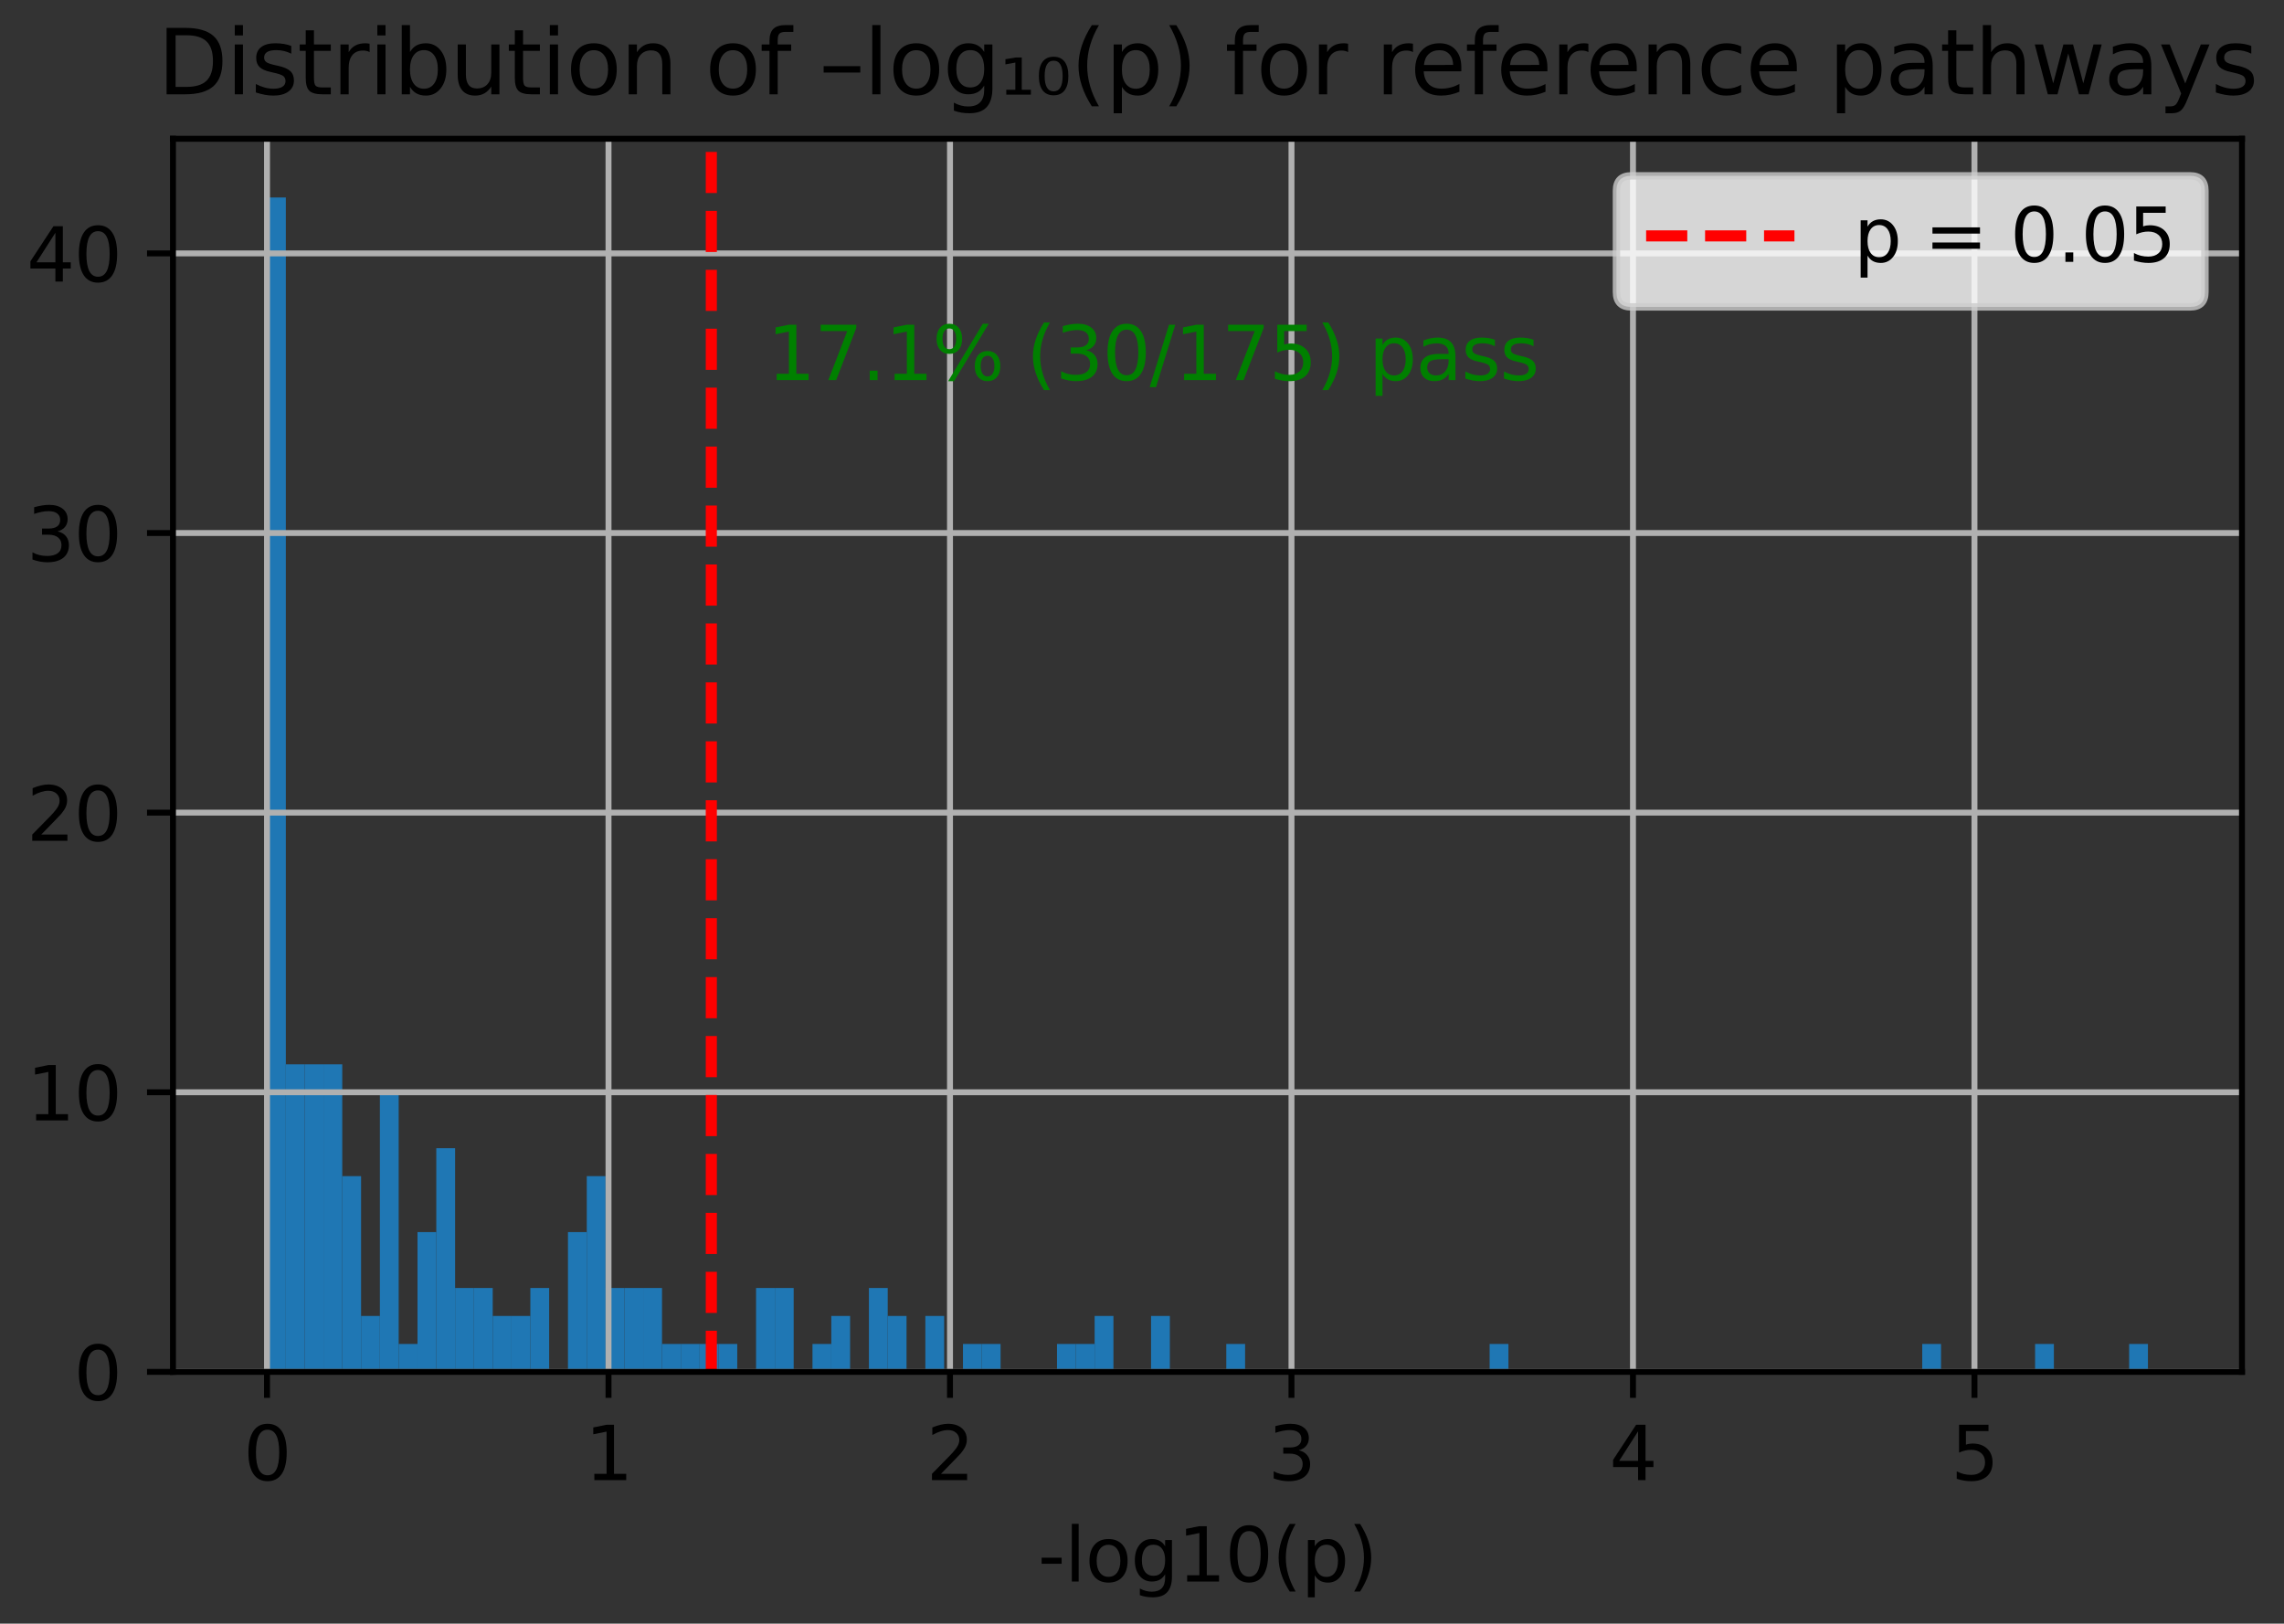 <?xml version="1.0" encoding="utf-8" standalone="no"?>
<!DOCTYPE svg PUBLIC "-//W3C//DTD SVG 1.1//EN"
  "http://www.w3.org/Graphics/SVG/1.1/DTD/svg11.dtd">
<svg xmlns:xlink="http://www.w3.org/1999/xlink" width="307.99pt" height="218.994pt" viewBox="0 0 307.99 218.994" xmlns="http://www.w3.org/2000/svg" version="1.1">
 <rect x="0" y="0" width="307.99" height="218.994" fill="#333333" stroke="none"/>
 <defs>
  <style type="text/css">*{stroke-linejoin: round; stroke-linecap: butt}</style>
 </defs>
 <g id="figure_1">
  <g id="patch_1">
   <path d="M 0 218.994 
L 307.99 218.994 
L 307.99 0 
L 0 0 
L 0 218.994 
z
" style="fill: none"/>
  </g>
  <g id="axes_1">
   <g id="patch_2">
    <path d="M 23.325 185.038 
L 302.325 185.038 
L 302.325 18.718 
L 23.325 18.718 
L 23.325 185.038 
z
" style="fill: none"/>
   </g>
   <g id="patch_3">
    <path d="M 36.007 185.038 
L 38.543 185.038 
L 38.543 26.638 
L 36.007 26.638 
z
" clip-path="url(#p9ee04cb0ef)" style="fill: #1f77b4"/>
   </g>
   <g id="patch_4">
    <path d="M 38.543 185.038 
L 41.08 185.038 
L 41.08 143.552 
L 38.543 143.552 
z
" clip-path="url(#p9ee04cb0ef)" style="fill: #1f77b4"/>
   </g>
   <g id="patch_5">
    <path d="M 41.08 185.038 
L 43.616 185.038 
L 43.616 143.552 
L 41.08 143.552 
z
" clip-path="url(#p9ee04cb0ef)" style="fill: #1f77b4"/>
   </g>
   <g id="patch_6">
    <path d="M 43.616 185.038 
L 46.152 185.038 
L 46.152 143.552 
L 43.616 143.552 
z
" clip-path="url(#p9ee04cb0ef)" style="fill: #1f77b4"/>
   </g>
   <g id="patch_7">
    <path d="M 46.152 185.038 
L 48.689 185.038 
L 48.689 158.638 
L 46.152 158.638 
z
" clip-path="url(#p9ee04cb0ef)" style="fill: #1f77b4"/>
   </g>
   <g id="patch_8">
    <path d="M 48.689 185.038 
L 51.225 185.038 
L 51.225 177.495 
L 48.689 177.495 
z
" clip-path="url(#p9ee04cb0ef)" style="fill: #1f77b4"/>
   </g>
   <g id="patch_9">
    <path d="M 51.225 185.038 
L 53.761 185.038 
L 53.761 147.324 
L 51.225 147.324 
z
" clip-path="url(#p9ee04cb0ef)" style="fill: #1f77b4"/>
   </g>
   <g id="patch_10">
    <path d="M 53.761 185.038 
L 56.298 185.038 
L 56.298 181.267 
L 53.761 181.267 
z
" clip-path="url(#p9ee04cb0ef)" style="fill: #1f77b4"/>
   </g>
   <g id="patch_11">
    <path d="M 56.298 185.038 
L 58.834 185.038 
L 58.834 166.181 
L 56.298 166.181 
z
" clip-path="url(#p9ee04cb0ef)" style="fill: #1f77b4"/>
   </g>
   <g id="patch_12">
    <path d="M 58.834 185.038 
L 61.37 185.038 
L 61.37 154.867 
L 58.834 154.867 
z
" clip-path="url(#p9ee04cb0ef)" style="fill: #1f77b4"/>
   </g>
   <g id="patch_13">
    <path d="M 61.37 185.038 
L 63.907 185.038 
L 63.907 173.724 
L 61.37 173.724 
z
" clip-path="url(#p9ee04cb0ef)" style="fill: #1f77b4"/>
   </g>
   <g id="patch_14">
    <path d="M 63.907 185.038 
L 66.443 185.038 
L 66.443 173.724 
L 63.907 173.724 
z
" clip-path="url(#p9ee04cb0ef)" style="fill: #1f77b4"/>
   </g>
   <g id="patch_15">
    <path d="M 66.443 185.038 
L 68.98 185.038 
L 68.98 177.495 
L 66.443 177.495 
z
" clip-path="url(#p9ee04cb0ef)" style="fill: #1f77b4"/>
   </g>
   <g id="patch_16">
    <path d="M 68.98 185.038 
L 71.516 185.038 
L 71.516 177.495 
L 68.98 177.495 
z
" clip-path="url(#p9ee04cb0ef)" style="fill: #1f77b4"/>
   </g>
   <g id="patch_17">
    <path d="M 71.516 185.038 
L 74.052 185.038 
L 74.052 173.724 
L 71.516 173.724 
z
" clip-path="url(#p9ee04cb0ef)" style="fill: #1f77b4"/>
   </g>
   <g id="patch_18">
    <path d="M 74.052 185.038 
L 76.589 185.038 
L 76.589 185.038 
L 74.052 185.038 
z
" clip-path="url(#p9ee04cb0ef)" style="fill: #1f77b4"/>
   </g>
   <g id="patch_19">
    <path d="M 76.589 185.038 
L 79.125 185.038 
L 79.125 166.181 
L 76.589 166.181 
z
" clip-path="url(#p9ee04cb0ef)" style="fill: #1f77b4"/>
   </g>
   <g id="patch_20">
    <path d="M 79.125 185.038 
L 81.661 185.038 
L 81.661 158.638 
L 79.125 158.638 
z
" clip-path="url(#p9ee04cb0ef)" style="fill: #1f77b4"/>
   </g>
   <g id="patch_21">
    <path d="M 81.661 185.038 
L 84.198 185.038 
L 84.198 173.724 
L 81.661 173.724 
z
" clip-path="url(#p9ee04cb0ef)" style="fill: #1f77b4"/>
   </g>
   <g id="patch_22">
    <path d="M 84.198 185.038 
L 86.734 185.038 
L 86.734 173.724 
L 84.198 173.724 
z
" clip-path="url(#p9ee04cb0ef)" style="fill: #1f77b4"/>
   </g>
   <g id="patch_23">
    <path d="M 86.734 185.038 
L 89.27 185.038 
L 89.27 173.724 
L 86.734 173.724 
z
" clip-path="url(#p9ee04cb0ef)" style="fill: #1f77b4"/>
   </g>
   <g id="patch_24">
    <path d="M 89.27 185.038 
L 91.807 185.038 
L 91.807 181.267 
L 89.27 181.267 
z
" clip-path="url(#p9ee04cb0ef)" style="fill: #1f77b4"/>
   </g>
   <g id="patch_25">
    <path d="M 91.807 185.038 
L 94.343 185.038 
L 94.343 181.267 
L 91.807 181.267 
z
" clip-path="url(#p9ee04cb0ef)" style="fill: #1f77b4"/>
   </g>
   <g id="patch_26">
    <path d="M 94.343 185.038 
L 96.88 185.038 
L 96.88 181.267 
L 94.343 181.267 
z
" clip-path="url(#p9ee04cb0ef)" style="fill: #1f77b4"/>
   </g>
   <g id="patch_27">
    <path d="M 96.88 185.038 
L 99.416 185.038 
L 99.416 181.267 
L 96.88 181.267 
z
" clip-path="url(#p9ee04cb0ef)" style="fill: #1f77b4"/>
   </g>
   <g id="patch_28">
    <path d="M 99.416 185.038 
L 101.952 185.038 
L 101.952 185.038 
L 99.416 185.038 
z
" clip-path="url(#p9ee04cb0ef)" style="fill: #1f77b4"/>
   </g>
   <g id="patch_29">
    <path d="M 101.952 185.038 
L 104.489 185.038 
L 104.489 173.724 
L 101.952 173.724 
z
" clip-path="url(#p9ee04cb0ef)" style="fill: #1f77b4"/>
   </g>
   <g id="patch_30">
    <path d="M 104.489 185.038 
L 107.025 185.038 
L 107.025 173.724 
L 104.489 173.724 
z
" clip-path="url(#p9ee04cb0ef)" style="fill: #1f77b4"/>
   </g>
   <g id="patch_31">
    <path d="M 107.025 185.038 
L 109.561 185.038 
L 109.561 185.038 
L 107.025 185.038 
z
" clip-path="url(#p9ee04cb0ef)" style="fill: #1f77b4"/>
   </g>
   <g id="patch_32">
    <path d="M 109.561 185.038 
L 112.098 185.038 
L 112.098 181.267 
L 109.561 181.267 
z
" clip-path="url(#p9ee04cb0ef)" style="fill: #1f77b4"/>
   </g>
   <g id="patch_33">
    <path d="M 112.098 185.038 
L 114.634 185.038 
L 114.634 177.495 
L 112.098 177.495 
z
" clip-path="url(#p9ee04cb0ef)" style="fill: #1f77b4"/>
   </g>
   <g id="patch_34">
    <path d="M 114.634 185.038 
L 117.17 185.038 
L 117.17 185.038 
L 114.634 185.038 
z
" clip-path="url(#p9ee04cb0ef)" style="fill: #1f77b4"/>
   </g>
   <g id="patch_35">
    <path d="M 117.17 185.038 
L 119.707 185.038 
L 119.707 173.724 
L 117.17 173.724 
z
" clip-path="url(#p9ee04cb0ef)" style="fill: #1f77b4"/>
   </g>
   <g id="patch_36">
    <path d="M 119.707 185.038 
L 122.243 185.038 
L 122.243 177.495 
L 119.707 177.495 
z
" clip-path="url(#p9ee04cb0ef)" style="fill: #1f77b4"/>
   </g>
   <g id="patch_37">
    <path d="M 122.243 185.038 
L 124.78 185.038 
L 124.78 185.038 
L 122.243 185.038 
z
" clip-path="url(#p9ee04cb0ef)" style="fill: #1f77b4"/>
   </g>
   <g id="patch_38">
    <path d="M 124.78 185.038 
L 127.316 185.038 
L 127.316 177.495 
L 124.78 177.495 
z
" clip-path="url(#p9ee04cb0ef)" style="fill: #1f77b4"/>
   </g>
   <g id="patch_39">
    <path d="M 127.316 185.038 
L 129.852 185.038 
L 129.852 185.038 
L 127.316 185.038 
z
" clip-path="url(#p9ee04cb0ef)" style="fill: #1f77b4"/>
   </g>
   <g id="patch_40">
    <path d="M 129.852 185.038 
L 132.389 185.038 
L 132.389 181.267 
L 129.852 181.267 
z
" clip-path="url(#p9ee04cb0ef)" style="fill: #1f77b4"/>
   </g>
   <g id="patch_41">
    <path d="M 132.389 185.038 
L 134.925 185.038 
L 134.925 181.267 
L 132.389 181.267 
z
" clip-path="url(#p9ee04cb0ef)" style="fill: #1f77b4"/>
   </g>
   <g id="patch_42">
    <path d="M 134.925 185.038 
L 137.461 185.038 
L 137.461 185.038 
L 134.925 185.038 
z
" clip-path="url(#p9ee04cb0ef)" style="fill: #1f77b4"/>
   </g>
   <g id="patch_43">
    <path d="M 137.461 185.038 
L 139.998 185.038 
L 139.998 185.038 
L 137.461 185.038 
z
" clip-path="url(#p9ee04cb0ef)" style="fill: #1f77b4"/>
   </g>
   <g id="patch_44">
    <path d="M 139.998 185.038 
L 142.534 185.038 
L 142.534 185.038 
L 139.998 185.038 
z
" clip-path="url(#p9ee04cb0ef)" style="fill: #1f77b4"/>
   </g>
   <g id="patch_45">
    <path d="M 142.534 185.038 
L 145.07 185.038 
L 145.07 181.267 
L 142.534 181.267 
z
" clip-path="url(#p9ee04cb0ef)" style="fill: #1f77b4"/>
   </g>
   <g id="patch_46">
    <path d="M 145.07 185.038 
L 147.607 185.038 
L 147.607 181.267 
L 145.07 181.267 
z
" clip-path="url(#p9ee04cb0ef)" style="fill: #1f77b4"/>
   </g>
   <g id="patch_47">
    <path d="M 147.607 185.038 
L 150.143 185.038 
L 150.143 177.495 
L 147.607 177.495 
z
" clip-path="url(#p9ee04cb0ef)" style="fill: #1f77b4"/>
   </g>
   <g id="patch_48">
    <path d="M 150.143 185.038 
L 152.68 185.038 
L 152.68 185.038 
L 150.143 185.038 
z
" clip-path="url(#p9ee04cb0ef)" style="fill: #1f77b4"/>
   </g>
   <g id="patch_49">
    <path d="M 152.68 185.038 
L 155.216 185.038 
L 155.216 185.038 
L 152.68 185.038 
z
" clip-path="url(#p9ee04cb0ef)" style="fill: #1f77b4"/>
   </g>
   <g id="patch_50">
    <path d="M 155.216 185.038 
L 157.752 185.038 
L 157.752 177.495 
L 155.216 177.495 
z
" clip-path="url(#p9ee04cb0ef)" style="fill: #1f77b4"/>
   </g>
   <g id="patch_51">
    <path d="M 157.752 185.038 
L 160.289 185.038 
L 160.289 185.038 
L 157.752 185.038 
z
" clip-path="url(#p9ee04cb0ef)" style="fill: #1f77b4"/>
   </g>
   <g id="patch_52">
    <path d="M 160.289 185.038 
L 162.825 185.038 
L 162.825 185.038 
L 160.289 185.038 
z
" clip-path="url(#p9ee04cb0ef)" style="fill: #1f77b4"/>
   </g>
   <g id="patch_53">
    <path d="M 162.825 185.038 
L 165.361 185.038 
L 165.361 185.038 
L 162.825 185.038 
z
" clip-path="url(#p9ee04cb0ef)" style="fill: #1f77b4"/>
   </g>
   <g id="patch_54">
    <path d="M 165.361 185.038 
L 167.898 185.038 
L 167.898 181.267 
L 165.361 181.267 
z
" clip-path="url(#p9ee04cb0ef)" style="fill: #1f77b4"/>
   </g>
   <g id="patch_55">
    <path d="M 167.898 185.038 
L 170.434 185.038 
L 170.434 185.038 
L 167.898 185.038 
z
" clip-path="url(#p9ee04cb0ef)" style="fill: #1f77b4"/>
   </g>
   <g id="patch_56">
    <path d="M 170.434 185.038 
L 172.97 185.038 
L 172.97 185.038 
L 170.434 185.038 
z
" clip-path="url(#p9ee04cb0ef)" style="fill: #1f77b4"/>
   </g>
   <g id="patch_57">
    <path d="M 172.97 185.038 
L 175.507 185.038 
L 175.507 185.038 
L 172.97 185.038 
z
" clip-path="url(#p9ee04cb0ef)" style="fill: #1f77b4"/>
   </g>
   <g id="patch_58">
    <path d="M 175.507 185.038 
L 178.043 185.038 
L 178.043 185.038 
L 175.507 185.038 
z
" clip-path="url(#p9ee04cb0ef)" style="fill: #1f77b4"/>
   </g>
   <g id="patch_59">
    <path d="M 178.043 185.038 
L 180.58 185.038 
L 180.58 185.038 
L 178.043 185.038 
z
" clip-path="url(#p9ee04cb0ef)" style="fill: #1f77b4"/>
   </g>
   <g id="patch_60">
    <path d="M 180.58 185.038 
L 183.116 185.038 
L 183.116 185.038 
L 180.58 185.038 
z
" clip-path="url(#p9ee04cb0ef)" style="fill: #1f77b4"/>
   </g>
   <g id="patch_61">
    <path d="M 183.116 185.038 
L 185.652 185.038 
L 185.652 185.038 
L 183.116 185.038 
z
" clip-path="url(#p9ee04cb0ef)" style="fill: #1f77b4"/>
   </g>
   <g id="patch_62">
    <path d="M 185.652 185.038 
L 188.189 185.038 
L 188.189 185.038 
L 185.652 185.038 
z
" clip-path="url(#p9ee04cb0ef)" style="fill: #1f77b4"/>
   </g>
   <g id="patch_63">
    <path d="M 188.189 185.038 
L 190.725 185.038 
L 190.725 185.038 
L 188.189 185.038 
z
" clip-path="url(#p9ee04cb0ef)" style="fill: #1f77b4"/>
   </g>
   <g id="patch_64">
    <path d="M 190.725 185.038 
L 193.261 185.038 
L 193.261 185.038 
L 190.725 185.038 
z
" clip-path="url(#p9ee04cb0ef)" style="fill: #1f77b4"/>
   </g>
   <g id="patch_65">
    <path d="M 193.261 185.038 
L 195.798 185.038 
L 195.798 185.038 
L 193.261 185.038 
z
" clip-path="url(#p9ee04cb0ef)" style="fill: #1f77b4"/>
   </g>
   <g id="patch_66">
    <path d="M 195.798 185.038 
L 198.334 185.038 
L 198.334 185.038 
L 195.798 185.038 
z
" clip-path="url(#p9ee04cb0ef)" style="fill: #1f77b4"/>
   </g>
   <g id="patch_67">
    <path d="M 198.334 185.038 
L 200.87 185.038 
L 200.87 185.038 
L 198.334 185.038 
z
" clip-path="url(#p9ee04cb0ef)" style="fill: #1f77b4"/>
   </g>
   <g id="patch_68">
    <path d="M 200.87 185.038 
L 203.407 185.038 
L 203.407 181.267 
L 200.87 181.267 
z
" clip-path="url(#p9ee04cb0ef)" style="fill: #1f77b4"/>
   </g>
   <g id="patch_69">
    <path d="M 203.407 185.038 
L 205.943 185.038 
L 205.943 185.038 
L 203.407 185.038 
z
" clip-path="url(#p9ee04cb0ef)" style="fill: #1f77b4"/>
   </g>
   <g id="patch_70">
    <path d="M 205.943 185.038 
L 208.48 185.038 
L 208.48 185.038 
L 205.943 185.038 
z
" clip-path="url(#p9ee04cb0ef)" style="fill: #1f77b4"/>
   </g>
   <g id="patch_71">
    <path d="M 208.48 185.038 
L 211.016 185.038 
L 211.016 185.038 
L 208.48 185.038 
z
" clip-path="url(#p9ee04cb0ef)" style="fill: #1f77b4"/>
   </g>
   <g id="patch_72">
    <path d="M 211.016 185.038 
L 213.552 185.038 
L 213.552 185.038 
L 211.016 185.038 
z
" clip-path="url(#p9ee04cb0ef)" style="fill: #1f77b4"/>
   </g>
   <g id="patch_73">
    <path d="M 213.552 185.038 
L 216.089 185.038 
L 216.089 185.038 
L 213.552 185.038 
z
" clip-path="url(#p9ee04cb0ef)" style="fill: #1f77b4"/>
   </g>
   <g id="patch_74">
    <path d="M 216.089 185.038 
L 218.625 185.038 
L 218.625 185.038 
L 216.089 185.038 
z
" clip-path="url(#p9ee04cb0ef)" style="fill: #1f77b4"/>
   </g>
   <g id="patch_75">
    <path d="M 218.625 185.038 
L 221.161 185.038 
L 221.161 185.038 
L 218.625 185.038 
z
" clip-path="url(#p9ee04cb0ef)" style="fill: #1f77b4"/>
   </g>
   <g id="patch_76">
    <path d="M 221.161 185.038 
L 223.698 185.038 
L 223.698 185.038 
L 221.161 185.038 
z
" clip-path="url(#p9ee04cb0ef)" style="fill: #1f77b4"/>
   </g>
   <g id="patch_77">
    <path d="M 223.698 185.038 
L 226.234 185.038 
L 226.234 185.038 
L 223.698 185.038 
z
" clip-path="url(#p9ee04cb0ef)" style="fill: #1f77b4"/>
   </g>
   <g id="patch_78">
    <path d="M 226.234 185.038 
L 228.77 185.038 
L 228.77 185.038 
L 226.234 185.038 
z
" clip-path="url(#p9ee04cb0ef)" style="fill: #1f77b4"/>
   </g>
   <g id="patch_79">
    <path d="M 228.77 185.038 
L 231.307 185.038 
L 231.307 185.038 
L 228.77 185.038 
z
" clip-path="url(#p9ee04cb0ef)" style="fill: #1f77b4"/>
   </g>
   <g id="patch_80">
    <path d="M 231.307 185.038 
L 233.843 185.038 
L 233.843 185.038 
L 231.307 185.038 
z
" clip-path="url(#p9ee04cb0ef)" style="fill: #1f77b4"/>
   </g>
   <g id="patch_81">
    <path d="M 233.843 185.038 
L 236.38 185.038 
L 236.38 185.038 
L 233.843 185.038 
z
" clip-path="url(#p9ee04cb0ef)" style="fill: #1f77b4"/>
   </g>
   <g id="patch_82">
    <path d="M 236.38 185.038 
L 238.916 185.038 
L 238.916 185.038 
L 236.38 185.038 
z
" clip-path="url(#p9ee04cb0ef)" style="fill: #1f77b4"/>
   </g>
   <g id="patch_83">
    <path d="M 238.916 185.038 
L 241.452 185.038 
L 241.452 185.038 
L 238.916 185.038 
z
" clip-path="url(#p9ee04cb0ef)" style="fill: #1f77b4"/>
   </g>
   <g id="patch_84">
    <path d="M 241.452 185.038 
L 243.989 185.038 
L 243.989 185.038 
L 241.452 185.038 
z
" clip-path="url(#p9ee04cb0ef)" style="fill: #1f77b4"/>
   </g>
   <g id="patch_85">
    <path d="M 243.989 185.038 
L 246.525 185.038 
L 246.525 185.038 
L 243.989 185.038 
z
" clip-path="url(#p9ee04cb0ef)" style="fill: #1f77b4"/>
   </g>
   <g id="patch_86">
    <path d="M 246.525 185.038 
L 249.061 185.038 
L 249.061 185.038 
L 246.525 185.038 
z
" clip-path="url(#p9ee04cb0ef)" style="fill: #1f77b4"/>
   </g>
   <g id="patch_87">
    <path d="M 249.061 185.038 
L 251.598 185.038 
L 251.598 185.038 
L 249.061 185.038 
z
" clip-path="url(#p9ee04cb0ef)" style="fill: #1f77b4"/>
   </g>
   <g id="patch_88">
    <path d="M 251.598 185.038 
L 254.134 185.038 
L 254.134 185.038 
L 251.598 185.038 
z
" clip-path="url(#p9ee04cb0ef)" style="fill: #1f77b4"/>
   </g>
   <g id="patch_89">
    <path d="M 254.134 185.038 
L 256.67 185.038 
L 256.67 185.038 
L 254.134 185.038 
z
" clip-path="url(#p9ee04cb0ef)" style="fill: #1f77b4"/>
   </g>
   <g id="patch_90">
    <path d="M 256.67 185.038 
L 259.207 185.038 
L 259.207 185.038 
L 256.67 185.038 
z
" clip-path="url(#p9ee04cb0ef)" style="fill: #1f77b4"/>
   </g>
   <g id="patch_91">
    <path d="M 259.207 185.038 
L 261.743 185.038 
L 261.743 181.267 
L 259.207 181.267 
z
" clip-path="url(#p9ee04cb0ef)" style="fill: #1f77b4"/>
   </g>
   <g id="patch_92">
    <path d="M 261.743 185.038 
L 264.28 185.038 
L 264.28 185.038 
L 261.743 185.038 
z
" clip-path="url(#p9ee04cb0ef)" style="fill: #1f77b4"/>
   </g>
   <g id="patch_93">
    <path d="M 264.28 185.038 
L 266.816 185.038 
L 266.816 185.038 
L 264.28 185.038 
z
" clip-path="url(#p9ee04cb0ef)" style="fill: #1f77b4"/>
   </g>
   <g id="patch_94">
    <path d="M 266.816 185.038 
L 269.352 185.038 
L 269.352 185.038 
L 266.816 185.038 
z
" clip-path="url(#p9ee04cb0ef)" style="fill: #1f77b4"/>
   </g>
   <g id="patch_95">
    <path d="M 269.352 185.038 
L 271.889 185.038 
L 271.889 185.038 
L 269.352 185.038 
z
" clip-path="url(#p9ee04cb0ef)" style="fill: #1f77b4"/>
   </g>
   <g id="patch_96">
    <path d="M 271.889 185.038 
L 274.425 185.038 
L 274.425 185.038 
L 271.889 185.038 
z
" clip-path="url(#p9ee04cb0ef)" style="fill: #1f77b4"/>
   </g>
   <g id="patch_97">
    <path d="M 274.425 185.038 
L 276.961 185.038 
L 276.961 181.267 
L 274.425 181.267 
z
" clip-path="url(#p9ee04cb0ef)" style="fill: #1f77b4"/>
   </g>
   <g id="patch_98">
    <path d="M 276.961 185.038 
L 279.498 185.038 
L 279.498 185.038 
L 276.961 185.038 
z
" clip-path="url(#p9ee04cb0ef)" style="fill: #1f77b4"/>
   </g>
   <g id="patch_99">
    <path d="M 279.498 185.038 
L 282.034 185.038 
L 282.034 185.038 
L 279.498 185.038 
z
" clip-path="url(#p9ee04cb0ef)" style="fill: #1f77b4"/>
   </g>
   <g id="patch_100">
    <path d="M 282.034 185.038 
L 284.57 185.038 
L 284.57 185.038 
L 282.034 185.038 
z
" clip-path="url(#p9ee04cb0ef)" style="fill: #1f77b4"/>
   </g>
   <g id="patch_101">
    <path d="M 284.57 185.038 
L 287.107 185.038 
L 287.107 185.038 
L 284.57 185.038 
z
" clip-path="url(#p9ee04cb0ef)" style="fill: #1f77b4"/>
   </g>
   <g id="patch_102">
    <path d="M 287.107 185.038 
L 289.643 185.038 
L 289.643 181.267 
L 287.107 181.267 
z
" clip-path="url(#p9ee04cb0ef)" style="fill: #1f77b4"/>
   </g>
   <g id="matplotlib.axis_1">
    <g id="xtick_1">
     <g id="line2d_1">
      <path d="M 36.007 185.038 
L 36.007 18.718 
" clip-path="url(#p9ee04cb0ef)" style="fill: none; stroke: #b0b0b0; stroke-width: 0.8; stroke-linecap: square"/>
     </g>
     <g id="line2d_2">
      <defs>
       <path id="m08fdaf90b3" d="M 0 0 
L 0 3.5 
" style="stroke: #000000; stroke-width: 0.8"/>
      </defs>
      <g>
       <use xlink:href="#m08fdaf90b3" x="36.007" y="185.038" style="stroke: #000000; stroke-width: 0.8"/>
      </g>
     </g>
     <g id="text_1">
      <!-- 0 -->
      <g transform="translate(32.826 199.637) scale(0.1 -0.1)">
       <defs>
        <path id="DejaVuSans-30" d="M 2034 4250 
Q 1547 4250 1301 3770 
Q 1056 3291 1056 2328 
Q 1056 1369 1301 889 
Q 1547 409 2034 409 
Q 2525 409 2770 889 
Q 3016 1369 3016 2328 
Q 3016 3291 2770 3770 
Q 2525 4250 2034 4250 
z
M 2034 4750 
Q 2819 4750 3233 4129 
Q 3647 3509 3647 2328 
Q 3647 1150 3233 529 
Q 2819 -91 2034 -91 
Q 1250 -91 836 529 
Q 422 1150 422 2328 
Q 422 3509 836 4129 
Q 1250 4750 2034 4750 
z
" transform="scale(0.016)"/>
       </defs>
       <use xlink:href="#DejaVuSans-30"/>
      </g>
     </g>
    </g>
    <g id="xtick_2">
     <g id="line2d_3">
      <path d="M 82.056 185.038 
L 82.056 18.718 
" clip-path="url(#p9ee04cb0ef)" style="fill: none; stroke: #b0b0b0; stroke-width: 0.8; stroke-linecap: square"/>
     </g>
     <g id="line2d_4">
      <g>
       <use xlink:href="#m08fdaf90b3" x="82.056" y="185.038" style="stroke: #000000; stroke-width: 0.8"/>
      </g>
     </g>
     <g id="text_2">
      <!-- 1 -->
      <g transform="translate(78.874 199.637) scale(0.1 -0.1)">
       <defs>
        <path id="DejaVuSans-31" d="M 794 531 
L 1825 531 
L 1825 4091 
L 703 3866 
L 703 4441 
L 1819 4666 
L 2450 4666 
L 2450 531 
L 3481 531 
L 3481 0 
L 794 0 
L 794 531 
z
" transform="scale(0.016)"/>
       </defs>
       <use xlink:href="#DejaVuSans-31"/>
      </g>
     </g>
    </g>
    <g id="xtick_3">
     <g id="line2d_5">
      <path d="M 128.104 185.038 
L 128.104 18.718 
" clip-path="url(#p9ee04cb0ef)" style="fill: none; stroke: #b0b0b0; stroke-width: 0.8; stroke-linecap: square"/>
     </g>
     <g id="line2d_6">
      <g>
       <use xlink:href="#m08fdaf90b3" x="128.104" y="185.038" style="stroke: #000000; stroke-width: 0.8"/>
      </g>
     </g>
     <g id="text_3">
      <!-- 2 -->
      <g transform="translate(124.923 199.637) scale(0.1 -0.1)">
       <defs>
        <path id="DejaVuSans-32" d="M 1228 531 
L 3431 531 
L 3431 0 
L 469 0 
L 469 531 
Q 828 903 1448 1529 
Q 2069 2156 2228 2338 
Q 2531 2678 2651 2914 
Q 2772 3150 2772 3378 
Q 2772 3750 2511 3984 
Q 2250 4219 1831 4219 
Q 1534 4219 1204 4116 
Q 875 4013 500 3803 
L 500 4441 
Q 881 4594 1212 4672 
Q 1544 4750 1819 4750 
Q 2544 4750 2975 4387 
Q 3406 4025 3406 3419 
Q 3406 3131 3298 2873 
Q 3191 2616 2906 2266 
Q 2828 2175 2409 1742 
Q 1991 1309 1228 531 
z
" transform="scale(0.016)"/>
       </defs>
       <use xlink:href="#DejaVuSans-32"/>
      </g>
     </g>
    </g>
    <g id="xtick_4">
     <g id="line2d_7">
      <path d="M 174.153 185.038 
L 174.153 18.718 
" clip-path="url(#p9ee04cb0ef)" style="fill: none; stroke: #b0b0b0; stroke-width: 0.8; stroke-linecap: square"/>
     </g>
     <g id="line2d_8">
      <g>
       <use xlink:href="#m08fdaf90b3" x="174.153" y="185.038" style="stroke: #000000; stroke-width: 0.8"/>
      </g>
     </g>
     <g id="text_4">
      <!-- 3 -->
      <g transform="translate(170.972 199.637) scale(0.1 -0.1)">
       <defs>
        <path id="DejaVuSans-33" d="M 2597 2516 
Q 3050 2419 3304 2112 
Q 3559 1806 3559 1356 
Q 3559 666 3084 287 
Q 2609 -91 1734 -91 
Q 1441 -91 1130 -33 
Q 819 25 488 141 
L 488 750 
Q 750 597 1062 519 
Q 1375 441 1716 441 
Q 2309 441 2620 675 
Q 2931 909 2931 1356 
Q 2931 1769 2642 2001 
Q 2353 2234 1838 2234 
L 1294 2234 
L 1294 2753 
L 1863 2753 
Q 2328 2753 2575 2939 
Q 2822 3125 2822 3475 
Q 2822 3834 2567 4026 
Q 2313 4219 1838 4219 
Q 1578 4219 1281 4162 
Q 984 4106 628 3988 
L 628 4550 
Q 988 4650 1302 4700 
Q 1616 4750 1894 4750 
Q 2613 4750 3031 4423 
Q 3450 4097 3450 3541 
Q 3450 3153 3228 2886 
Q 3006 2619 2597 2516 
z
" transform="scale(0.016)"/>
       </defs>
       <use xlink:href="#DejaVuSans-33"/>
      </g>
     </g>
    </g>
    <g id="xtick_5">
     <g id="line2d_9">
      <path d="M 220.202 185.038 
L 220.202 18.718 
" clip-path="url(#p9ee04cb0ef)" style="fill: none; stroke: #b0b0b0; stroke-width: 0.8; stroke-linecap: square"/>
     </g>
     <g id="line2d_10">
      <g>
       <use xlink:href="#m08fdaf90b3" x="220.202" y="185.038" style="stroke: #000000; stroke-width: 0.8"/>
      </g>
     </g>
     <g id="text_5">
      <!-- 4 -->
      <g transform="translate(217.02 199.637) scale(0.1 -0.1)">
       <defs>
        <path id="DejaVuSans-34" d="M 2419 4116 
L 825 1625 
L 2419 1625 
L 2419 4116 
z
M 2253 4666 
L 3047 4666 
L 3047 1625 
L 3713 1625 
L 3713 1100 
L 3047 1100 
L 3047 0 
L 2419 0 
L 2419 1100 
L 313 1100 
L 313 1709 
L 2253 4666 
z
" transform="scale(0.016)"/>
       </defs>
       <use xlink:href="#DejaVuSans-34"/>
      </g>
     </g>
    </g>
    <g id="xtick_6">
     <g id="line2d_11">
      <path d="M 266.25 185.038 
L 266.25 18.718 
" clip-path="url(#p9ee04cb0ef)" style="fill: none; stroke: #b0b0b0; stroke-width: 0.8; stroke-linecap: square"/>
     </g>
     <g id="line2d_12">
      <g>
       <use xlink:href="#m08fdaf90b3" x="266.25" y="185.038" style="stroke: #000000; stroke-width: 0.8"/>
      </g>
     </g>
     <g id="text_6">
      <!-- 5 -->
      <g transform="translate(263.069 199.637) scale(0.1 -0.1)">
       <defs>
        <path id="DejaVuSans-35" d="M 691 4666 
L 3169 4666 
L 3169 4134 
L 1269 4134 
L 1269 2991 
Q 1406 3038 1543 3061 
Q 1681 3084 1819 3084 
Q 2600 3084 3056 2656 
Q 3513 2228 3513 1497 
Q 3513 744 3044 326 
Q 2575 -91 1722 -91 
Q 1428 -91 1123 -41 
Q 819 9 494 109 
L 494 744 
Q 775 591 1075 516 
Q 1375 441 1709 441 
Q 2250 441 2565 725 
Q 2881 1009 2881 1497 
Q 2881 1984 2565 2268 
Q 2250 2553 1709 2553 
Q 1456 2553 1204 2497 
Q 953 2441 691 2322 
L 691 4666 
z
" transform="scale(0.016)"/>
       </defs>
       <use xlink:href="#DejaVuSans-35"/>
      </g>
     </g>
    </g>
    <g id="text_7">
     <!-- -log10(p) -->
     <g transform="translate(139.96 213.315) scale(0.1 -0.1)">
      <defs>
       <path id="DejaVuSans-2d" d="M 313 2009 
L 1997 2009 
L 1997 1497 
L 313 1497 
L 313 2009 
z
" transform="scale(0.016)"/>
       <path id="DejaVuSans-6c" d="M 603 4863 
L 1178 4863 
L 1178 0 
L 603 0 
L 603 4863 
z
" transform="scale(0.016)"/>
       <path id="DejaVuSans-6f" d="M 1959 3097 
Q 1497 3097 1228 2736 
Q 959 2375 959 1747 
Q 959 1119 1226 758 
Q 1494 397 1959 397 
Q 2419 397 2687 759 
Q 2956 1122 2956 1747 
Q 2956 2369 2687 2733 
Q 2419 3097 1959 3097 
z
M 1959 3584 
Q 2709 3584 3137 3096 
Q 3566 2609 3566 1747 
Q 3566 888 3137 398 
Q 2709 -91 1959 -91 
Q 1206 -91 779 398 
Q 353 888 353 1747 
Q 353 2609 779 3096 
Q 1206 3584 1959 3584 
z
" transform="scale(0.016)"/>
       <path id="DejaVuSans-67" d="M 2906 1791 
Q 2906 2416 2648 2759 
Q 2391 3103 1925 3103 
Q 1463 3103 1205 2759 
Q 947 2416 947 1791 
Q 947 1169 1205 825 
Q 1463 481 1925 481 
Q 2391 481 2648 825 
Q 2906 1169 2906 1791 
z
M 3481 434 
Q 3481 -459 3084 -895 
Q 2688 -1331 1869 -1331 
Q 1566 -1331 1297 -1286 
Q 1028 -1241 775 -1147 
L 775 -588 
Q 1028 -725 1275 -790 
Q 1522 -856 1778 -856 
Q 2344 -856 2625 -561 
Q 2906 -266 2906 331 
L 2906 616 
Q 2728 306 2450 153 
Q 2172 0 1784 0 
Q 1141 0 747 490 
Q 353 981 353 1791 
Q 353 2603 747 3093 
Q 1141 3584 1784 3584 
Q 2172 3584 2450 3431 
Q 2728 3278 2906 2969 
L 2906 3500 
L 3481 3500 
L 3481 434 
z
" transform="scale(0.016)"/>
       <path id="DejaVuSans-28" d="M 1984 4856 
Q 1566 4138 1362 3434 
Q 1159 2731 1159 2009 
Q 1159 1288 1364 580 
Q 1569 -128 1984 -844 
L 1484 -844 
Q 1016 -109 783 600 
Q 550 1309 550 2009 
Q 550 2706 781 3412 
Q 1013 4119 1484 4856 
L 1984 4856 
z
" transform="scale(0.016)"/>
       <path id="DejaVuSans-70" d="M 1159 525 
L 1159 -1331 
L 581 -1331 
L 581 3500 
L 1159 3500 
L 1159 2969 
Q 1341 3281 1617 3432 
Q 1894 3584 2278 3584 
Q 2916 3584 3314 3078 
Q 3713 2572 3713 1747 
Q 3713 922 3314 415 
Q 2916 -91 2278 -91 
Q 1894 -91 1617 61 
Q 1341 213 1159 525 
z
M 3116 1747 
Q 3116 2381 2855 2742 
Q 2594 3103 2138 3103 
Q 1681 3103 1420 2742 
Q 1159 2381 1159 1747 
Q 1159 1113 1420 752 
Q 1681 391 2138 391 
Q 2594 391 2855 752 
Q 3116 1113 3116 1747 
z
" transform="scale(0.016)"/>
       <path id="DejaVuSans-29" d="M 513 4856 
L 1013 4856 
Q 1481 4119 1714 3412 
Q 1947 2706 1947 2009 
Q 1947 1309 1714 600 
Q 1481 -109 1013 -844 
L 513 -844 
Q 928 -128 1133 580 
Q 1338 1288 1338 2009 
Q 1338 2731 1133 3434 
Q 928 4138 513 4856 
z
" transform="scale(0.016)"/>
      </defs>
      <use xlink:href="#DejaVuSans-2d"/>
      <use xlink:href="#DejaVuSans-6c" transform="translate(36.084 0)"/>
      <use xlink:href="#DejaVuSans-6f" transform="translate(63.867 0)"/>
      <use xlink:href="#DejaVuSans-67" transform="translate(125.049 0)"/>
      <use xlink:href="#DejaVuSans-31" transform="translate(188.525 0)"/>
      <use xlink:href="#DejaVuSans-30" transform="translate(252.148 0)"/>
      <use xlink:href="#DejaVuSans-28" transform="translate(315.771 0)"/>
      <use xlink:href="#DejaVuSans-70" transform="translate(354.785 0)"/>
      <use xlink:href="#DejaVuSans-29" transform="translate(418.262 0)"/>
     </g>
    </g>
   </g>
   <g id="matplotlib.axis_2">
    <g id="ytick_1">
     <g id="line2d_13">
      <path d="M 23.325 185.038 
L 302.325 185.038 
" clip-path="url(#p9ee04cb0ef)" style="fill: none; stroke: #b0b0b0; stroke-width: 0.8; stroke-linecap: square"/>
     </g>
     <g id="line2d_14">
      <defs>
       <path id="m834239c279" d="M 0 0 
L -3.5 0 
" style="stroke: #000000; stroke-width: 0.8"/>
      </defs>
      <g>
       <use xlink:href="#m834239c279" x="23.325" y="185.038" style="stroke: #000000; stroke-width: 0.8"/>
      </g>
     </g>
     <g id="text_8">
      <!-- 0 -->
      <g transform="translate(9.963 188.837) scale(0.1 -0.1)">
       <use xlink:href="#DejaVuSans-30"/>
      </g>
     </g>
    </g>
    <g id="ytick_2">
     <g id="line2d_15">
      <path d="M 23.325 147.324 
L 302.325 147.324 
" clip-path="url(#p9ee04cb0ef)" style="fill: none; stroke: #b0b0b0; stroke-width: 0.8; stroke-linecap: square"/>
     </g>
     <g id="line2d_16">
      <g>
       <use xlink:href="#m834239c279" x="23.325" y="147.324" style="stroke: #000000; stroke-width: 0.8"/>
      </g>
     </g>
     <g id="text_9">
      <!-- 10 -->
      <g transform="translate(3.6 151.123) scale(0.1 -0.1)">
       <use xlink:href="#DejaVuSans-31"/>
       <use xlink:href="#DejaVuSans-30" transform="translate(63.623 0)"/>
      </g>
     </g>
    </g>
    <g id="ytick_3">
     <g id="line2d_17">
      <path d="M 23.325 109.61 
L 302.325 109.61 
" clip-path="url(#p9ee04cb0ef)" style="fill: none; stroke: #b0b0b0; stroke-width: 0.8; stroke-linecap: square"/>
     </g>
     <g id="line2d_18">
      <g>
       <use xlink:href="#m834239c279" x="23.325" y="109.61" style="stroke: #000000; stroke-width: 0.8"/>
      </g>
     </g>
     <g id="text_10">
      <!-- 20 -->
      <g transform="translate(3.6 113.409) scale(0.1 -0.1)">
       <use xlink:href="#DejaVuSans-32"/>
       <use xlink:href="#DejaVuSans-30" transform="translate(63.623 0)"/>
      </g>
     </g>
    </g>
    <g id="ytick_4">
     <g id="line2d_19">
      <path d="M 23.325 71.895 
L 302.325 71.895 
" clip-path="url(#p9ee04cb0ef)" style="fill: none; stroke: #b0b0b0; stroke-width: 0.8; stroke-linecap: square"/>
     </g>
     <g id="line2d_20">
      <g>
       <use xlink:href="#m834239c279" x="23.325" y="71.895" style="stroke: #000000; stroke-width: 0.8"/>
      </g>
     </g>
     <g id="text_11">
      <!-- 30 -->
      <g transform="translate(3.6 75.694) scale(0.1 -0.1)">
       <use xlink:href="#DejaVuSans-33"/>
       <use xlink:href="#DejaVuSans-30" transform="translate(63.623 0)"/>
      </g>
     </g>
    </g>
    <g id="ytick_5">
     <g id="line2d_21">
      <path d="M 23.325 34.181 
L 302.325 34.181 
" clip-path="url(#p9ee04cb0ef)" style="fill: none; stroke: #b0b0b0; stroke-width: 0.8; stroke-linecap: square"/>
     </g>
     <g id="line2d_22">
      <g>
       <use xlink:href="#m834239c279" x="23.325" y="34.181" style="stroke: #000000; stroke-width: 0.8"/>
      </g>
     </g>
     <g id="text_12">
      <!-- 40 -->
      <g transform="translate(3.6 37.98) scale(0.1 -0.1)">
       <use xlink:href="#DejaVuSans-34"/>
       <use xlink:href="#DejaVuSans-30" transform="translate(63.623 0)"/>
      </g>
     </g>
    </g>
   </g>
   <g id="line2d_23">
    <path d="M 95.918 185.038 
L 95.918 18.718 
" clip-path="url(#p9ee04cb0ef)" style="fill: none; stroke-dasharray: 5.55,2.4; stroke-dashoffset: 0; stroke: #ff0000; stroke-width: 1.5"/>
   </g>
   <g id="patch_103">
    <path d="M 23.325 185.038 
L 23.325 18.718 
" style="fill: none; stroke: #000000; stroke-width: 0.8; stroke-linejoin: miter; stroke-linecap: square"/>
   </g>
   <g id="patch_104">
    <path d="M 302.325 185.038 
L 302.325 18.718 
" style="fill: none; stroke: #000000; stroke-width: 0.8; stroke-linejoin: miter; stroke-linecap: square"/>
   </g>
   <g id="patch_105">
    <path d="M 23.325 185.038 
L 302.325 185.038 
" style="fill: none; stroke: #000000; stroke-width: 0.8; stroke-linejoin: miter; stroke-linecap: square"/>
   </g>
   <g id="patch_106">
    <path d="M 23.325 18.718 
L 302.325 18.718 
" style="fill: none; stroke: #000000; stroke-width: 0.8; stroke-linejoin: miter; stroke-linecap: square"/>
   </g>
   <g id="text_13">
    <!-- 17.1% (30/175) pass -->
    <g style="fill: #008000" transform="translate(103.462 51.265) scale(0.1 -0.1)">
     <defs>
      <path id="DejaVuSans-37" d="M 525 4666 
L 3525 4666 
L 3525 4397 
L 1831 0 
L 1172 0 
L 2766 4134 
L 525 4134 
L 525 4666 
z
" transform="scale(0.016)"/>
      <path id="DejaVuSans-2e" d="M 684 794 
L 1344 794 
L 1344 0 
L 684 0 
L 684 794 
z
" transform="scale(0.016)"/>
      <path id="DejaVuSans-25" d="M 4653 2053 
Q 4381 2053 4226 1822 
Q 4072 1591 4072 1178 
Q 4072 772 4226 539 
Q 4381 306 4653 306 
Q 4919 306 5073 539 
Q 5228 772 5228 1178 
Q 5228 1588 5073 1820 
Q 4919 2053 4653 2053 
z
M 4653 2450 
Q 5147 2450 5437 2106 
Q 5728 1763 5728 1178 
Q 5728 594 5436 251 
Q 5144 -91 4653 -91 
Q 4153 -91 3862 251 
Q 3572 594 3572 1178 
Q 3572 1766 3864 2108 
Q 4156 2450 4653 2450 
z
M 1428 4353 
Q 1159 4353 1004 4120 
Q 850 3888 850 3481 
Q 850 3069 1003 2837 
Q 1156 2606 1428 2606 
Q 1700 2606 1854 2837 
Q 2009 3069 2009 3481 
Q 2009 3884 1853 4118 
Q 1697 4353 1428 4353 
z
M 4250 4750 
L 4750 4750 
L 1831 -91 
L 1331 -91 
L 4250 4750 
z
M 1428 4750 
Q 1922 4750 2215 4408 
Q 2509 4066 2509 3481 
Q 2509 2891 2217 2550 
Q 1925 2209 1428 2209 
Q 931 2209 642 2551 
Q 353 2894 353 3481 
Q 353 4063 643 4406 
Q 934 4750 1428 4750 
z
" transform="scale(0.016)"/>
      <path id="DejaVuSans-20" transform="scale(0.016)"/>
      <path id="DejaVuSans-2f" d="M 1625 4666 
L 2156 4666 
L 531 -594 
L 0 -594 
L 1625 4666 
z
" transform="scale(0.016)"/>
      <path id="DejaVuSans-61" d="M 2194 1759 
Q 1497 1759 1228 1600 
Q 959 1441 959 1056 
Q 959 750 1161 570 
Q 1363 391 1709 391 
Q 2188 391 2477 730 
Q 2766 1069 2766 1631 
L 2766 1759 
L 2194 1759 
z
M 3341 1997 
L 3341 0 
L 2766 0 
L 2766 531 
Q 2569 213 2275 61 
Q 1981 -91 1556 -91 
Q 1019 -91 701 211 
Q 384 513 384 1019 
Q 384 1609 779 1909 
Q 1175 2209 1959 2209 
L 2766 2209 
L 2766 2266 
Q 2766 2663 2505 2880 
Q 2244 3097 1772 3097 
Q 1472 3097 1187 3025 
Q 903 2953 641 2809 
L 641 3341 
Q 956 3463 1253 3523 
Q 1550 3584 1831 3584 
Q 2591 3584 2966 3190 
Q 3341 2797 3341 1997 
z
" transform="scale(0.016)"/>
      <path id="DejaVuSans-73" d="M 2834 3397 
L 2834 2853 
Q 2591 2978 2328 3040 
Q 2066 3103 1784 3103 
Q 1356 3103 1142 2972 
Q 928 2841 928 2578 
Q 928 2378 1081 2264 
Q 1234 2150 1697 2047 
L 1894 2003 
Q 2506 1872 2764 1633 
Q 3022 1394 3022 966 
Q 3022 478 2636 193 
Q 2250 -91 1575 -91 
Q 1294 -91 989 -36 
Q 684 19 347 128 
L 347 722 
Q 666 556 975 473 
Q 1284 391 1588 391 
Q 1994 391 2212 530 
Q 2431 669 2431 922 
Q 2431 1156 2273 1281 
Q 2116 1406 1581 1522 
L 1381 1569 
Q 847 1681 609 1914 
Q 372 2147 372 2553 
Q 372 3047 722 3315 
Q 1072 3584 1716 3584 
Q 2034 3584 2315 3537 
Q 2597 3491 2834 3397 
z
" transform="scale(0.016)"/>
     </defs>
     <use xlink:href="#DejaVuSans-31"/>
     <use xlink:href="#DejaVuSans-37" transform="translate(63.623 0)"/>
     <use xlink:href="#DejaVuSans-2e" transform="translate(127.246 0)"/>
     <use xlink:href="#DejaVuSans-31" transform="translate(159.033 0)"/>
     <use xlink:href="#DejaVuSans-25" transform="translate(222.656 0)"/>
     <use xlink:href="#DejaVuSans-20" transform="translate(317.676 0)"/>
     <use xlink:href="#DejaVuSans-28" transform="translate(349.463 0)"/>
     <use xlink:href="#DejaVuSans-33" transform="translate(388.477 0)"/>
     <use xlink:href="#DejaVuSans-30" transform="translate(452.1 0)"/>
     <use xlink:href="#DejaVuSans-2f" transform="translate(515.723 0)"/>
     <use xlink:href="#DejaVuSans-31" transform="translate(549.414 0)"/>
     <use xlink:href="#DejaVuSans-37" transform="translate(613.037 0)"/>
     <use xlink:href="#DejaVuSans-35" transform="translate(676.66 0)"/>
     <use xlink:href="#DejaVuSans-29" transform="translate(740.283 0)"/>
     <use xlink:href="#DejaVuSans-20" transform="translate(779.297 0)"/>
     <use xlink:href="#DejaVuSans-70" transform="translate(811.084 0)"/>
     <use xlink:href="#DejaVuSans-61" transform="translate(874.561 0)"/>
     <use xlink:href="#DejaVuSans-73" transform="translate(935.84 0)"/>
     <use xlink:href="#DejaVuSans-73" transform="translate(987.939 0)"/>
    </g>
   </g>
   <g id="text_14">
    <!-- Distribution of –log₁₀(p) for reference pathways -->
    <g transform="translate(21.26 12.718) scale(0.12 -0.12)">
     <defs>
      <path id="DejaVuSans-44" d="M 1259 4147 
L 1259 519 
L 2022 519 
Q 2988 519 3436 956 
Q 3884 1394 3884 2338 
Q 3884 3275 3436 3711 
Q 2988 4147 2022 4147 
L 1259 4147 
z
M 628 4666 
L 1925 4666 
Q 3281 4666 3915 4102 
Q 4550 3538 4550 2338 
Q 4550 1131 3912 565 
Q 3275 0 1925 0 
L 628 0 
L 628 4666 
z
" transform="scale(0.016)"/>
      <path id="DejaVuSans-69" d="M 603 3500 
L 1178 3500 
L 1178 0 
L 603 0 
L 603 3500 
z
M 603 4863 
L 1178 4863 
L 1178 4134 
L 603 4134 
L 603 4863 
z
" transform="scale(0.016)"/>
      <path id="DejaVuSans-74" d="M 1172 4494 
L 1172 3500 
L 2356 3500 
L 2356 3053 
L 1172 3053 
L 1172 1153 
Q 1172 725 1289 603 
Q 1406 481 1766 481 
L 2356 481 
L 2356 0 
L 1766 0 
Q 1100 0 847 248 
Q 594 497 594 1153 
L 594 3053 
L 172 3053 
L 172 3500 
L 594 3500 
L 594 4494 
L 1172 4494 
z
" transform="scale(0.016)"/>
      <path id="DejaVuSans-72" d="M 2631 2963 
Q 2534 3019 2420 3045 
Q 2306 3072 2169 3072 
Q 1681 3072 1420 2755 
Q 1159 2438 1159 1844 
L 1159 0 
L 581 0 
L 581 3500 
L 1159 3500 
L 1159 2956 
Q 1341 3275 1631 3429 
Q 1922 3584 2338 3584 
Q 2397 3584 2469 3576 
Q 2541 3569 2628 3553 
L 2631 2963 
z
" transform="scale(0.016)"/>
      <path id="DejaVuSans-62" d="M 3116 1747 
Q 3116 2381 2855 2742 
Q 2594 3103 2138 3103 
Q 1681 3103 1420 2742 
Q 1159 2381 1159 1747 
Q 1159 1113 1420 752 
Q 1681 391 2138 391 
Q 2594 391 2855 752 
Q 3116 1113 3116 1747 
z
M 1159 2969 
Q 1341 3281 1617 3432 
Q 1894 3584 2278 3584 
Q 2916 3584 3314 3078 
Q 3713 2572 3713 1747 
Q 3713 922 3314 415 
Q 2916 -91 2278 -91 
Q 1894 -91 1617 61 
Q 1341 213 1159 525 
L 1159 0 
L 581 0 
L 581 4863 
L 1159 4863 
L 1159 2969 
z
" transform="scale(0.016)"/>
      <path id="DejaVuSans-75" d="M 544 1381 
L 544 3500 
L 1119 3500 
L 1119 1403 
Q 1119 906 1312 657 
Q 1506 409 1894 409 
Q 2359 409 2629 706 
Q 2900 1003 2900 1516 
L 2900 3500 
L 3475 3500 
L 3475 0 
L 2900 0 
L 2900 538 
Q 2691 219 2414 64 
Q 2138 -91 1772 -91 
Q 1169 -91 856 284 
Q 544 659 544 1381 
z
M 1991 3584 
L 1991 3584 
z
" transform="scale(0.016)"/>
      <path id="DejaVuSans-6e" d="M 3513 2113 
L 3513 0 
L 2938 0 
L 2938 2094 
Q 2938 2591 2744 2837 
Q 2550 3084 2163 3084 
Q 1697 3084 1428 2787 
Q 1159 2491 1159 1978 
L 1159 0 
L 581 0 
L 581 3500 
L 1159 3500 
L 1159 2956 
Q 1366 3272 1645 3428 
Q 1925 3584 2291 3584 
Q 2894 3584 3203 3211 
Q 3513 2838 3513 2113 
z
" transform="scale(0.016)"/>
      <path id="DejaVuSans-66" d="M 2375 4863 
L 2375 4384 
L 1825 4384 
Q 1516 4384 1395 4259 
Q 1275 4134 1275 3809 
L 1275 3500 
L 2222 3500 
L 2222 3053 
L 1275 3053 
L 1275 0 
L 697 0 
L 697 3053 
L 147 3053 
L 147 3500 
L 697 3500 
L 697 3744 
Q 697 4328 969 4595 
Q 1241 4863 1831 4863 
L 2375 4863 
z
" transform="scale(0.016)"/>
      <path id="DejaVuSans-2013" d="M 313 1978 
L 2888 1978 
L 2888 1528 
L 313 1528 
L 313 1978 
z
" transform="scale(0.016)"/>
      <path id="DejaVuSans-2081" d="M 488 319 
L 1125 319 
L 1125 2229 
L 428 2101 
L 428 2463 
L 1147 2585 
L 1575 2585 
L 1575 319 
L 2216 319 
L 2216 -24 
L 488 -24 
L 488 319 
z
" transform="scale(0.016)"/>
      <path id="DejaVuSans-2080" d="M 1781 2091 
Q 1625 2360 1309 2360 
Q 994 2360 838 2091 
Q 678 1822 678 1285 
Q 678 744 838 476 
Q 994 207 1309 207 
Q 1625 207 1781 476 
Q 1941 744 1941 1285 
Q 1941 1822 1781 2091 
z
M 1309 2638 
Q 1813 2638 2078 2291 
Q 2344 1944 2344 1285 
Q 2344 622 2078 275 
Q 1813 -71 1309 -71 
Q 803 -71 537 275 
Q 272 622 272 1285 
Q 272 1944 537 2291 
Q 803 2638 1309 2638 
z
" transform="scale(0.016)"/>
      <path id="DejaVuSans-65" d="M 3597 1894 
L 3597 1613 
L 953 1613 
Q 991 1019 1311 708 
Q 1631 397 2203 397 
Q 2534 397 2845 478 
Q 3156 559 3463 722 
L 3463 178 
Q 3153 47 2828 -22 
Q 2503 -91 2169 -91 
Q 1331 -91 842 396 
Q 353 884 353 1716 
Q 353 2575 817 3079 
Q 1281 3584 2069 3584 
Q 2775 3584 3186 3129 
Q 3597 2675 3597 1894 
z
M 3022 2063 
Q 3016 2534 2758 2815 
Q 2500 3097 2075 3097 
Q 1594 3097 1305 2825 
Q 1016 2553 972 2059 
L 3022 2063 
z
" transform="scale(0.016)"/>
      <path id="DejaVuSans-63" d="M 3122 3366 
L 3122 2828 
Q 2878 2963 2633 3030 
Q 2388 3097 2138 3097 
Q 1578 3097 1268 2742 
Q 959 2388 959 1747 
Q 959 1106 1268 751 
Q 1578 397 2138 397 
Q 2388 397 2633 464 
Q 2878 531 3122 666 
L 3122 134 
Q 2881 22 2623 -34 
Q 2366 -91 2075 -91 
Q 1284 -91 818 406 
Q 353 903 353 1747 
Q 353 2603 823 3093 
Q 1294 3584 2113 3584 
Q 2378 3584 2631 3529 
Q 2884 3475 3122 3366 
z
" transform="scale(0.016)"/>
      <path id="DejaVuSans-68" d="M 3513 2113 
L 3513 0 
L 2938 0 
L 2938 2094 
Q 2938 2591 2744 2837 
Q 2550 3084 2163 3084 
Q 1697 3084 1428 2787 
Q 1159 2491 1159 1978 
L 1159 0 
L 581 0 
L 581 4863 
L 1159 4863 
L 1159 2956 
Q 1366 3272 1645 3428 
Q 1925 3584 2291 3584 
Q 2894 3584 3203 3211 
Q 3513 2838 3513 2113 
z
" transform="scale(0.016)"/>
      <path id="DejaVuSans-77" d="M 269 3500 
L 844 3500 
L 1563 769 
L 2278 3500 
L 2956 3500 
L 3675 769 
L 4391 3500 
L 4966 3500 
L 4050 0 
L 3372 0 
L 2619 2869 
L 1863 0 
L 1184 0 
L 269 3500 
z
" transform="scale(0.016)"/>
      <path id="DejaVuSans-79" d="M 2059 -325 
Q 1816 -950 1584 -1140 
Q 1353 -1331 966 -1331 
L 506 -1331 
L 506 -850 
L 844 -850 
Q 1081 -850 1212 -737 
Q 1344 -625 1503 -206 
L 1606 56 
L 191 3500 
L 800 3500 
L 1894 763 
L 2988 3500 
L 3597 3500 
L 2059 -325 
z
" transform="scale(0.016)"/>
     </defs>
     <use xlink:href="#DejaVuSans-44"/>
     <use xlink:href="#DejaVuSans-69" transform="translate(77.002 0)"/>
     <use xlink:href="#DejaVuSans-73" transform="translate(104.785 0)"/>
     <use xlink:href="#DejaVuSans-74" transform="translate(156.885 0)"/>
     <use xlink:href="#DejaVuSans-72" transform="translate(196.094 0)"/>
     <use xlink:href="#DejaVuSans-69" transform="translate(237.207 0)"/>
     <use xlink:href="#DejaVuSans-62" transform="translate(264.99 0)"/>
     <use xlink:href="#DejaVuSans-75" transform="translate(328.467 0)"/>
     <use xlink:href="#DejaVuSans-74" transform="translate(391.846 0)"/>
     <use xlink:href="#DejaVuSans-69" transform="translate(431.055 0)"/>
     <use xlink:href="#DejaVuSans-6f" transform="translate(458.838 0)"/>
     <use xlink:href="#DejaVuSans-6e" transform="translate(520.02 0)"/>
     <use xlink:href="#DejaVuSans-20" transform="translate(583.398 0)"/>
     <use xlink:href="#DejaVuSans-6f" transform="translate(615.186 0)"/>
     <use xlink:href="#DejaVuSans-66" transform="translate(676.367 0)"/>
     <use xlink:href="#DejaVuSans-20" transform="translate(711.572 0)"/>
     <use xlink:href="#DejaVuSans-2013" transform="translate(743.359 0)"/>
     <use xlink:href="#DejaVuSans-6c" transform="translate(793.359 0)"/>
     <use xlink:href="#DejaVuSans-6f" transform="translate(821.143 0)"/>
     <use xlink:href="#DejaVuSans-67" transform="translate(882.324 0)"/>
     <use xlink:href="#DejaVuSans-2081" transform="translate(945.801 0)"/>
     <use xlink:href="#DejaVuSans-2080" transform="translate(985.889 0)"/>
     <use xlink:href="#DejaVuSans-28" transform="translate(1025.977 0)"/>
     <use xlink:href="#DejaVuSans-70" transform="translate(1064.99 0)"/>
     <use xlink:href="#DejaVuSans-29" transform="translate(1128.467 0)"/>
     <use xlink:href="#DejaVuSans-20" transform="translate(1167.48 0)"/>
     <use xlink:href="#DejaVuSans-66" transform="translate(1199.268 0)"/>
     <use xlink:href="#DejaVuSans-6f" transform="translate(1234.473 0)"/>
     <use xlink:href="#DejaVuSans-72" transform="translate(1295.654 0)"/>
     <use xlink:href="#DejaVuSans-20" transform="translate(1336.768 0)"/>
     <use xlink:href="#DejaVuSans-72" transform="translate(1368.555 0)"/>
     <use xlink:href="#DejaVuSans-65" transform="translate(1407.418 0)"/>
     <use xlink:href="#DejaVuSans-66" transform="translate(1468.941 0)"/>
     <use xlink:href="#DejaVuSans-65" transform="translate(1504.146 0)"/>
     <use xlink:href="#DejaVuSans-72" transform="translate(1565.67 0)"/>
     <use xlink:href="#DejaVuSans-65" transform="translate(1604.533 0)"/>
     <use xlink:href="#DejaVuSans-6e" transform="translate(1666.057 0)"/>
     <use xlink:href="#DejaVuSans-63" transform="translate(1729.436 0)"/>
     <use xlink:href="#DejaVuSans-65" transform="translate(1784.416 0)"/>
     <use xlink:href="#DejaVuSans-20" transform="translate(1845.939 0)"/>
     <use xlink:href="#DejaVuSans-70" transform="translate(1877.727 0)"/>
     <use xlink:href="#DejaVuSans-61" transform="translate(1941.203 0)"/>
     <use xlink:href="#DejaVuSans-74" transform="translate(2002.482 0)"/>
     <use xlink:href="#DejaVuSans-68" transform="translate(2041.691 0)"/>
     <use xlink:href="#DejaVuSans-77" transform="translate(2105.07 0)"/>
     <use xlink:href="#DejaVuSans-61" transform="translate(2186.857 0)"/>
     <use xlink:href="#DejaVuSans-79" transform="translate(2248.137 0)"/>
     <use xlink:href="#DejaVuSans-73" transform="translate(2307.316 0)"/>
    </g>
   </g>
   <g id="legend_1">
    <g id="patch_107">
     <path d="M 219.975 41.396 
L 295.325 41.396 
Q 297.325 41.396 297.325 39.396 
L 297.325 25.718 
Q 297.325 23.718 295.325 23.718 
L 219.975 23.718 
Q 217.975 23.718 217.975 25.718 
L 217.975 39.396 
Q 217.975 41.396 219.975 41.396 
z
" style="fill: #ffffff; opacity: 0.8; stroke: #cccccc; stroke-linejoin: miter"/>
    </g>
    <g id="line2d_24">
     <path d="M 221.975 31.817 
L 231.975 31.817 
L 241.975 31.817 
" style="fill: none; stroke-dasharray: 5.55,2.4; stroke-dashoffset: 0; stroke: #ff0000; stroke-width: 1.5"/>
    </g>
    <g id="text_15">
     <!-- p = 0.05 -->
     <g transform="translate(249.975 35.317) scale(0.1 -0.1)">
      <defs>
       <path id="DejaVuSans-3d" d="M 678 2906 
L 4684 2906 
L 4684 2381 
L 678 2381 
L 678 2906 
z
M 678 1631 
L 4684 1631 
L 4684 1100 
L 678 1100 
L 678 1631 
z
" transform="scale(0.016)"/>
      </defs>
      <use xlink:href="#DejaVuSans-70"/>
      <use xlink:href="#DejaVuSans-20" transform="translate(63.477 0)"/>
      <use xlink:href="#DejaVuSans-3d" transform="translate(95.264 0)"/>
      <use xlink:href="#DejaVuSans-20" transform="translate(179.053 0)"/>
      <use xlink:href="#DejaVuSans-30" transform="translate(210.84 0)"/>
      <use xlink:href="#DejaVuSans-2e" transform="translate(274.463 0)"/>
      <use xlink:href="#DejaVuSans-30" transform="translate(306.25 0)"/>
      <use xlink:href="#DejaVuSans-35" transform="translate(369.873 0)"/>
     </g>
    </g>
   </g>
  </g>
 </g>
 <defs>
  <clipPath id="p9ee04cb0ef">
   <rect x="23.325" y="18.718" width="279" height="166.32"/>
  </clipPath>
 </defs>
</svg>
